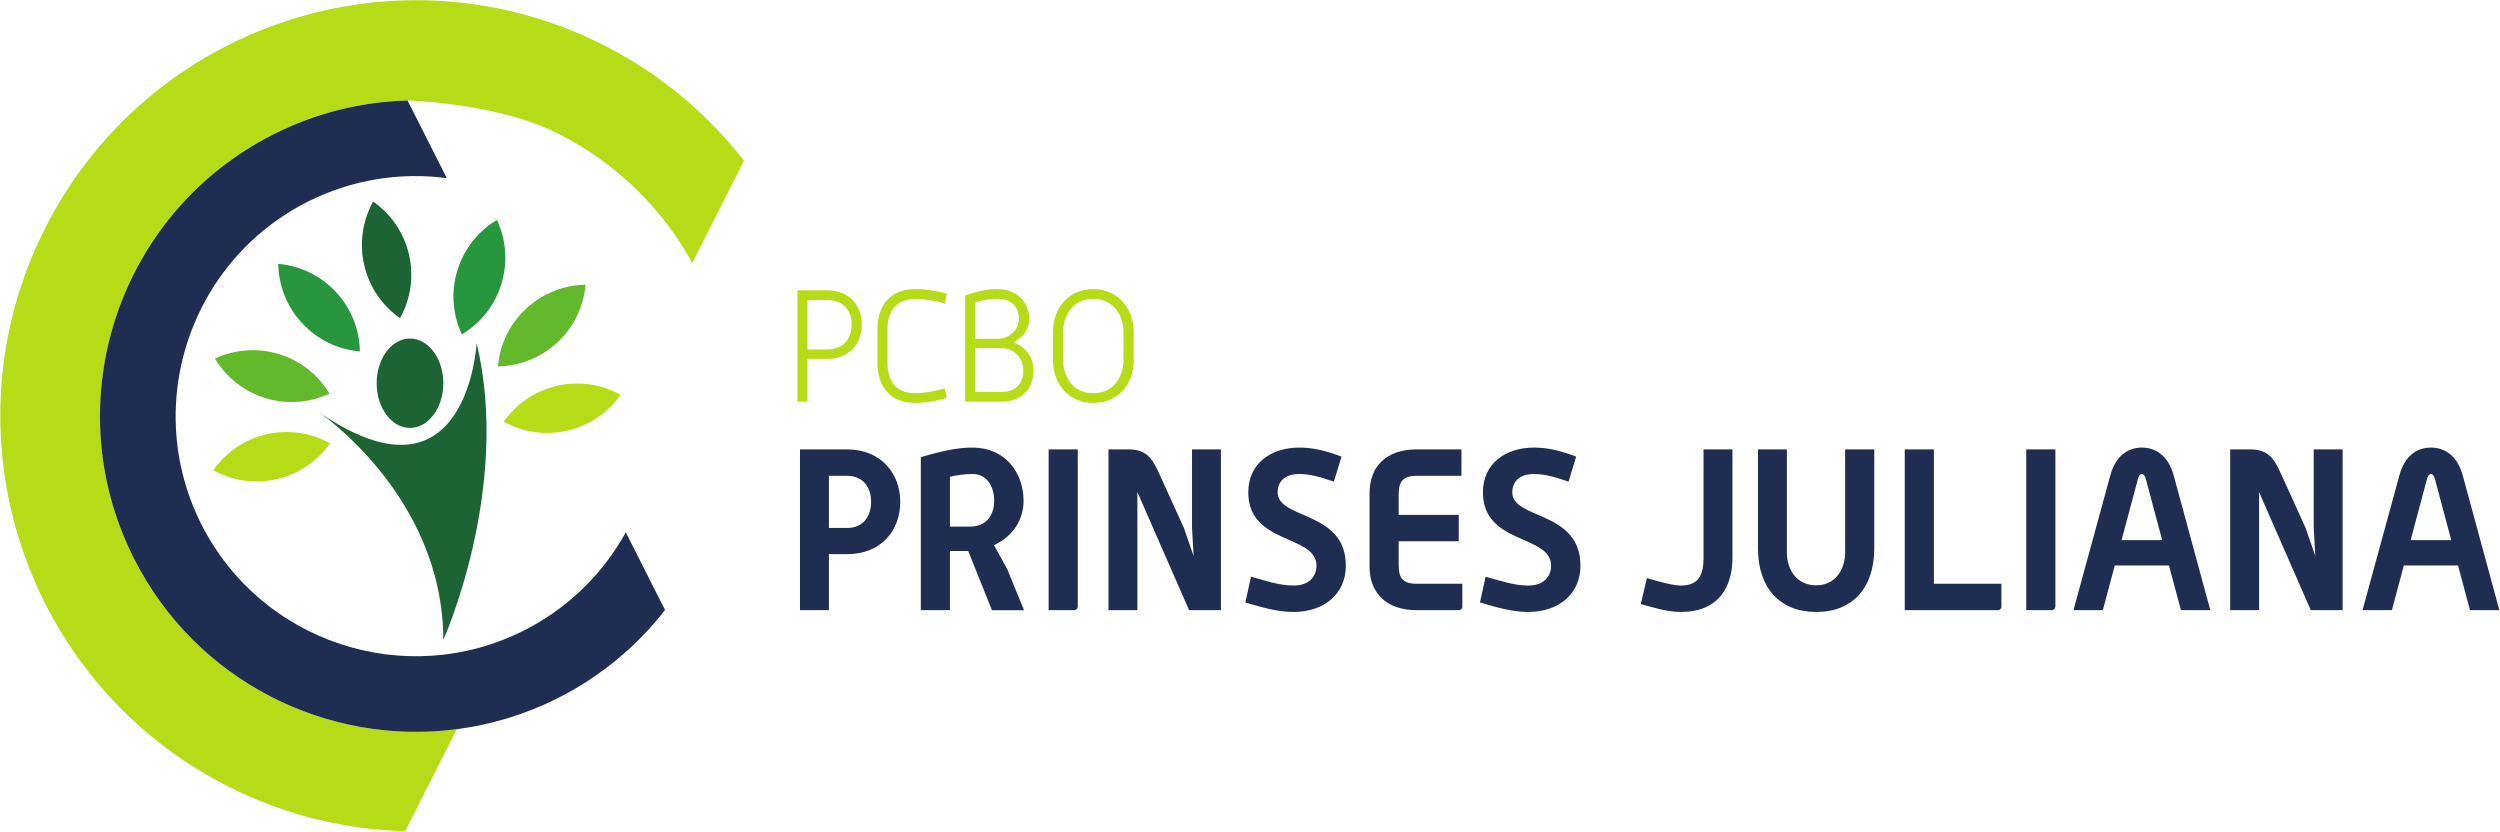 <?xml version="1.0" encoding="UTF-8" standalone="no"?>
<!-- Created with Inkscape (http://www.inkscape.org/) -->

<svg
   version="1.1"
   id="svg2"
   width="655.987"
   height="218.253"
   viewBox="0 0 655.987 218.253"
   sodipodi:docname="Prinses Juliana.eps"
   xmlns:inkscape="http://www.inkscape.org/namespaces/inkscape"
   xmlns:sodipodi="http://sodipodi.sourceforge.net/DTD/sodipodi-0.dtd"
   xmlns="http://www.w3.org/2000/svg"
   xmlns:svg="http://www.w3.org/2000/svg">
  <defs
     id="defs6" />
  <sodipodi:namedview
     id="namedview4"
     pagecolor="#ffffff"
     bordercolor="#000000"
     borderopacity="0.25"
     inkscape:showpageshadow="2"
     inkscape:pageopacity="0.0"
     inkscape:pagecheckerboard="0"
     inkscape:deskcolor="#d1d1d1" />
  <g
     id="g8"
     inkscape:groupmode="layer"
     inkscape:label="ink_ext_XXXXXX"
     transform="matrix(1.333,0,0,-1.333,0,218.253)">
    <g
       id="g10"
       transform="scale(0.1)">
      <path
         d="m 1666.76,700.703 h -35.11 V 598.031 h 35.56 c 35.55,0 47.56,27.11 47.56,51.559 0,24.004 -12.01,51.113 -48.01,51.113 z m 0.45,-154.242 h -35.56 V 436.23 h -56.9 v 316.485 h 92.46 c 67.56,0 104.89,-48.008 104.89,-103.125 0,-56.449 -37.33,-103.129 -104.89,-103.129"
         style="fill:#1f2d53;fill-opacity:1;fill-rule:nonzero;stroke:none"
         id="path12" />
      <path
         d="m 1913.92,704.258 c -14.67,0 -28.89,-2.215 -44,-5.332 v -98.227 h 39.56 c 36.45,0 47.56,28 47.56,50.668 0,26.668 -12.89,52.891 -43.12,52.891 z m 38.67,-268.028 -46.67,116.469 h -36 V 436.23 h -57.34 v 301.368 c 39.56,11.113 69.78,18.672 101.34,18.672 65.79,0 100.9,-50.235 100.9,-104.903 0,-34.668 -19.11,-69.336 -58.23,-87.117 l 26.67,-48.449 32.45,-79.571 h -63.12"
         style="fill:#1f2d53;fill-opacity:1;fill-rule:nonzero;stroke:none"
         id="path14" />
      <path
         d="m 2114.86,436.23 h -50.67 v 316.485 h 57.34 V 443.352 c 0,-3.563 -3.11,-7.122 -6.67,-7.122"
         style="fill:#1f2d53;fill-opacity:1;fill-rule:nonzero;stroke:none"
         id="path16" />
      <path
         d="M 2340.67,436.23 2238.88,668.699 V 436.23 h -56.89 v 316.485 h 39.11 c 38.23,0 48.45,-20.449 63.12,-52.891 l 46.23,-101.793 19.11,-55.121 -3.11,55.121 v 154.684 h 56.89 V 436.23 h -62.67"
         style="fill:#1f2d53;fill-opacity:1;fill-rule:nonzero;stroke:none"
         id="path18" />
      <path
         d="m 2546.06,432.68 c -30.22,0 -61.78,8.879 -94.67,18.672 l 11.11,50.668 c 27.11,-7.122 55.12,-17.329 83.56,-17.329 34.23,0 45.35,20.891 45.35,39.11 0,61.789 -134.24,40.89 -134.24,144.461 0,56.445 44.45,88.008 100.45,88.008 27.11,0 50.67,-5.782 83.12,-17.786 l -15.11,-49.332 c -24.89,8.883 -47.11,15.106 -68.01,15.106 -31.57,0 -42.67,-17.774 -42.67,-35.996 0,-54.231 134.23,-35.563 134.23,-144.461 0,-55.121 -42.23,-91.121 -103.12,-91.121"
         style="fill:#1f2d53;fill-opacity:1;fill-rule:nonzero;stroke:none"
         id="path20" />
      <path
         d="m 2871.89,436.23 h -83.55 c -59.57,0 -92.46,34.231 -92.46,85.79 v 144.464 c 0,52 32.45,86.231 92.46,86.231 h 88.45 v -52.012 h -88.45 c -30.67,0 -35.12,-15.555 -35.12,-38.672 v -38.222 h 118.24 v -52 h -118.24 v -45.348 c 0,-23.102 4.45,-38.223 35.12,-38.223 h 90.22 v -44.886 c 0,-3.563 -3.11,-7.122 -6.67,-7.122"
         style="fill:#1f2d53;fill-opacity:1;fill-rule:nonzero;stroke:none"
         id="path22" />
      <path
         d="m 3007.94,432.68 c -30.23,0 -61.79,8.879 -94.68,18.672 l 11.12,50.668 c 27.1,-7.122 55.11,-17.329 83.56,-17.329 34.23,0 45.34,20.891 45.34,39.11 0,61.789 -134.24,40.89 -134.24,144.461 0,56.445 44.46,88.008 100.45,88.008 27.11,0 50.68,-5.782 83.13,-17.786 l -15.12,-49.332 c -24.88,8.883 -47.11,15.106 -68.01,15.106 -31.56,0 -42.66,-17.774 -42.66,-35.996 0,-54.231 134.22,-35.563 134.22,-144.461 0,-55.121 -42.22,-91.121 -103.11,-91.121"
         style="fill:#1f2d53;fill-opacity:1;fill-rule:nonzero;stroke:none"
         id="path24" />
      <path
         d="m 3308.89,432.68 c -27.11,0 -53.33,8.441 -79.11,15.558 l 12,51.121 c 30.22,-8.89 52.89,-14.668 67.11,-14.668 36.01,0 44.45,22.661 44.45,54.668 v 213.356 h 56.89 V 539.359 c 0,-58.679 -28.44,-106.679 -101.34,-106.679"
         style="fill:#1f2d53;fill-opacity:1;fill-rule:nonzero;stroke:none"
         id="path26" />
      <path
         d="m 3575.17,432.68 c -72.01,0 -114.68,48 -114.68,124.898 v 195.137 h 56.89 V 550.02 c 0,-32.442 17.78,-64.891 57.79,-64.891 38.67,0 56.89,32.449 56.89,64.891 v 202.695 h 57.33 V 557.578 c 0,-76.449 -41.77,-124.898 -114.22,-124.898"
         style="fill:#1f2d53;fill-opacity:1;fill-rule:nonzero;stroke:none"
         id="path28" />
      <path
         d="m 3933.01,436.23 h -183.58 v 316.485 h 57.35 V 488.238 h 132.91 v -44.886 c 0,-3.563 -3.13,-7.122 -6.68,-7.122"
         style="fill:#1f2d53;fill-opacity:1;fill-rule:nonzero;stroke:none"
         id="path30" />
      <path
         d="m 4039.28,436.23 h -50.68 v 316.485 h 57.34 V 443.352 c 0,-3.563 -3.11,-7.122 -6.66,-7.122"
         style="fill:#1f2d53;fill-opacity:1;fill-rule:nonzero;stroke:none"
         id="path32" />
      <path
         d="m 4223.75,695.371 c -0.45,2.227 -3.12,8.887 -7.56,8.887 -4.44,0 -7.11,-6.66 -7.56,-8.887 L 4176.19,574.02 h 80 z m 69.34,-259.141 -23.56,88.008 H 4162.85 L 4139.3,436.23 h -57.8 l 72.46,264.922 c 11.56,42.676 38.23,55.118 62.23,55.118 23.56,0 51.11,-12.442 62.68,-55.118 l 72,-264.922 h -57.78"
         style="fill:#1f2d53;fill-opacity:1;fill-rule:nonzero;stroke:none"
         id="path34" />
      <path
         d="M 4548.69,436.23 4446.91,668.699 V 436.23 h -56.89 v 316.485 h 39.11 c 38.23,0 48.45,-20.449 63.12,-52.891 l 46.23,-101.793 19.11,-55.121 -3.12,55.121 v 154.684 h 56.9 V 436.23 h -62.68"
         style="fill:#1f2d53;fill-opacity:1;fill-rule:nonzero;stroke:none"
         id="path36" />
      <path
         d="m 4792.75,695.371 c -0.44,2.227 -3.1,8.887 -7.54,8.887 -4.45,0 -7.12,-6.66 -7.56,-8.887 L 4745.2,574.02 h 80.01 z m 69.35,-259.141 -23.56,88.008 h -106.67 l -23.56,-88.008 h -57.78 l 72.45,264.922 c 11.55,42.676 38.22,55.118 62.23,55.118 23.56,0 51.12,-12.442 62.66,-55.118 l 72.01,-264.922 h -57.78"
         style="fill:#1f2d53;fill-opacity:1;fill-rule:nonzero;stroke:none"
         id="path38" />
      <path
         d="m 1628.16,1046.67 h -38.78 v -97.256 h 39.09 c 35.7,0 48.01,25.856 48.01,48.938 0,23.388 -12.62,48.318 -48.32,48.318 z m 0.31,-115.717 h -39.09 v -84.332 h -19.7 v 219.129 h 58.79 c 44.62,0 68.01,-31.08 68.01,-67.398 0,-36.622 -23.39,-67.399 -68.01,-67.399"
         style="fill:#b5dc17;fill-opacity:1;fill-rule:nonzero;stroke:none"
         id="path40" />
      <path
         d="m 1801.73,844.16 c -51.4,0 -74.48,34.469 -74.48,78.789 v 66.477 c 0,44.324 23.08,78.784 74.48,78.784 25.85,0 49.24,-5.53 62.17,-8.92 l -4.01,-19.39 c -8.61,3.08 -36.62,8.93 -58.16,8.93 -47.09,0 -54.79,-36.01 -54.79,-60.639 V 924.18 c 0,-24.93 7.7,-60.938 54.48,-60.938 21.85,0 49.55,6.77 57.86,9.539 l 4.62,-18.465 c -12.93,-4.003 -36.32,-10.156 -62.17,-10.156"
         style="fill:#b5dc17;fill-opacity:1;fill-rule:nonzero;stroke:none"
         id="path42" />
      <path
         d="m 1970.06,952.188 h -50.47 v -86.485 h 50.47 c 34.78,0 44.32,21.543 44.32,42.777 0,21.239 -15.39,43.708 -44.32,43.708 z m -6.77,96.952 c -14.46,0 -30.16,-2.47 -43.7,-7.09 v -71.702 h 43.39 c 24.94,0 42.78,19.078 42.78,38.772 0,20.63 -11.38,40.02 -42.47,40.02 z m 6.77,-202.519 h -70.17 V 1055.6 c 20.93,7.69 41.86,12.61 63.4,12.61 40.01,0 62.78,-27.39 62.78,-59.09 0,-17.847 -9.84,-33.85 -30.16,-45.237 v -0.617 c 27.7,-12 38.47,-33.243 38.47,-54.786 0,-33.238 -20,-61.859 -64.32,-61.859"
         style="fill:#b5dc17;fill-opacity:1;fill-rule:nonzero;stroke:none"
         id="path44" />
      <path
         d="m 2211.65,982.965 c 0,28.625 -16.01,65.865 -59.4,65.865 -44.32,0 -59.71,-37.24 -59.71,-65.865 v -53.863 c 0,-28.622 15.39,-65.86 59.71,-65.86 43.39,0 59.4,37.238 59.4,65.86 z m -59.4,-138.805 c -49.86,0 -79.41,39.086 -79.41,84.02 v 55.707 c 0,46.163 29.55,84.323 79.41,84.323 49.55,0 79.4,-40.32 79.4,-84.323 V 928.18 c 0,-46.164 -29.85,-84.02 -79.4,-84.02"
         style="fill:#b5dc17;fill-opacity:1;fill-rule:nonzero;stroke:none"
         id="path46" />
      <path
         d="M 1187.53,1548.78 C 784.395,1752.53 292.441,1590.85 88.691,1187.73 -115.059,784.57 46.641,292.59 449.766,88.879 561.484,32.371 680.098,4.129 797.48,1.172 L 899.109,201.898 C 644.746,168.578 385.996,295.93 263.711,537.82 c -154.816,306.352 -31.973,680.19 274.394,834.98 84.883,42.91 174.954,64.39 264.141,66.64 l 0.332,0.15 c 32.754,-1.6 185.735,-9.52 296.662,-65.56 115.69,-58.49 205.18,-148.47 263.52,-254.23 l 101.62,201.15 c -71.99,92.7 -165.15,171.37 -276.85,227.83"
         style="fill:#b5dc17;fill-opacity:1;fill-rule:nonzero;stroke:none"
         id="path48" />
      <path
         d="M 538.105,1372.8 C 231.738,1218.01 108.895,844.172 263.711,537.82 385.996,295.93 644.746,168.578 899.109,201.898 c 67.727,8.903 135.161,28.993 199.591,61.543 84.88,42.957 155.65,102.707 210.37,173.188 l -0.24,0.422 -76.99,152.371 C 1187.53,509.051 1119.48,440.68 1031.55,396.281 798.926,278.699 514.043,372.289 396.523,604.93 363.367,670.547 346.992,740.359 345.801,809.355 342.832,984.961 438.215,1155.6 605.176,1240 c 87.969,44.41 183.332,58.63 274.297,46.66 l -0.364,0.76 -76.863,152.02 c -89.187,-2.25 -179.258,-23.73 -264.141,-66.64"
         style="fill:#1f2d53;fill-opacity:1;fill-rule:nonzero;stroke:none"
         id="path50" />
      <path
         d="m 1221.42,860.176 c -24.1,-34.414 -60.43,-60.371 -104.67,-70.567 -44.1,-10.175 -88.29,-2.754 -125.012,17.625 24.102,34.407 60.572,60.395 104.682,70.563 44.23,10.195 88.28,2.75 125,-17.621 v 0"
         style="fill:#b5dc17;fill-opacity:1;fill-rule:nonzero;stroke:none"
         id="path52" />
      <path
         d="m 419.961,711.816 c 23.945,34.356 60.422,60.352 104.531,70.528 44.238,10.195 88.274,2.754 125.012,-17.625 -24.113,-34.414 -60.441,-60.371 -104.691,-70.567 -44.098,-10.168 -88.27,-2.765 -124.852,17.664 v 0"
         style="fill:#b5dc17;fill-opacity:1;fill-rule:nonzero;stroke:none"
         id="path54" />
      <path
         d="m 423.125,931.426 c 38.086,17.851 82.617,22.066 125.938,8.832 43.32,-13.242 77.902,-41.684 99.414,-77.809 -38.094,-17.703 -82.598,-22.039 -125.899,-8.816 -43.367,13.363 -77.82,41.84 -99.453,77.793 v 0"
         style="fill:#62b92c;fill-opacity:1;fill-rule:nonzero;stroke:none"
         id="path56" />
      <path
         d="m 547.813,1117.93 c 41.816,-3.7 82.492,-22.2 113.371,-55.35 30.996,-33.12 46.589,-75.135 47.168,-117.045 -41.782,3.559 -82.461,22.094 -113.364,55.355 -30.972,33.12 -46.55,74.99 -47.175,117.04 v 0"
         style="fill:#27963c;fill-opacity:1;fill-rule:nonzero;stroke:none"
         id="path58" />
      <path
         d="m 734.551,1240.52 c 34.414,-24.08 60.359,-60.41 70.527,-104.5 10.195,-44.23 2.754,-88.27 -17.644,-124.98 -34.399,24.08 -60.364,60.42 -70.559,104.64 -10.164,44.1 -2.727,88.13 17.676,124.84 v 0"
         style="fill:#1c6434;fill-opacity:1;fill-rule:nonzero;stroke:none"
         id="path60" />
      <path
         d="m 978.191,1204.28 c 17.825,-37.93 22.029,-82.43 8.801,-125.87 -13.242,-43.3 -41.711,-77.77 -77.844,-99.277 -17.695,37.957 -22.058,82.567 -8.804,125.887 13.242,43.31 41.726,77.75 77.847,99.26 v 0"
         style="fill:#27963c;fill-opacity:1;fill-rule:nonzero;stroke:none"
         id="path62" />
      <path
         d="m 1152.58,1076.75 c -3.56,-41.76 -22.22,-82.469 -55.34,-113.465 -33.16,-30.847 -75.05,-46.422 -117.052,-47.168 3.64,41.914 22.162,82.598 55.322,113.453 33.15,30.87 75.02,46.56 117.07,47.18 v 0"
         style="fill:#62b92c;fill-opacity:1;fill-rule:nonzero;stroke:none"
         id="path64" />
      <path
         d="m 625.156,827.773 c 0,0 247.239,-165.058 247.473,-450.214 0,0 134.161,298.164 65.594,584.39 0,0 -17.879,-339.898 -313.067,-134.176"
         style="fill:#1c6434;fill-opacity:1;fill-rule:nonzero;stroke:none"
         id="path66" />
      <path
         d="m 872.629,882.934 c 0,-48.579 -29.367,-87.954 -65.598,-87.954 -36.23,0 -65.593,39.375 -65.593,87.954 0,48.574 29.363,87.957 65.593,87.957 36.231,0 65.598,-39.383 65.598,-87.957"
         style="fill:#1c6434;fill-opacity:1;fill-rule:nonzero;stroke:none"
         id="path68" />
    </g>
  </g>
</svg>
